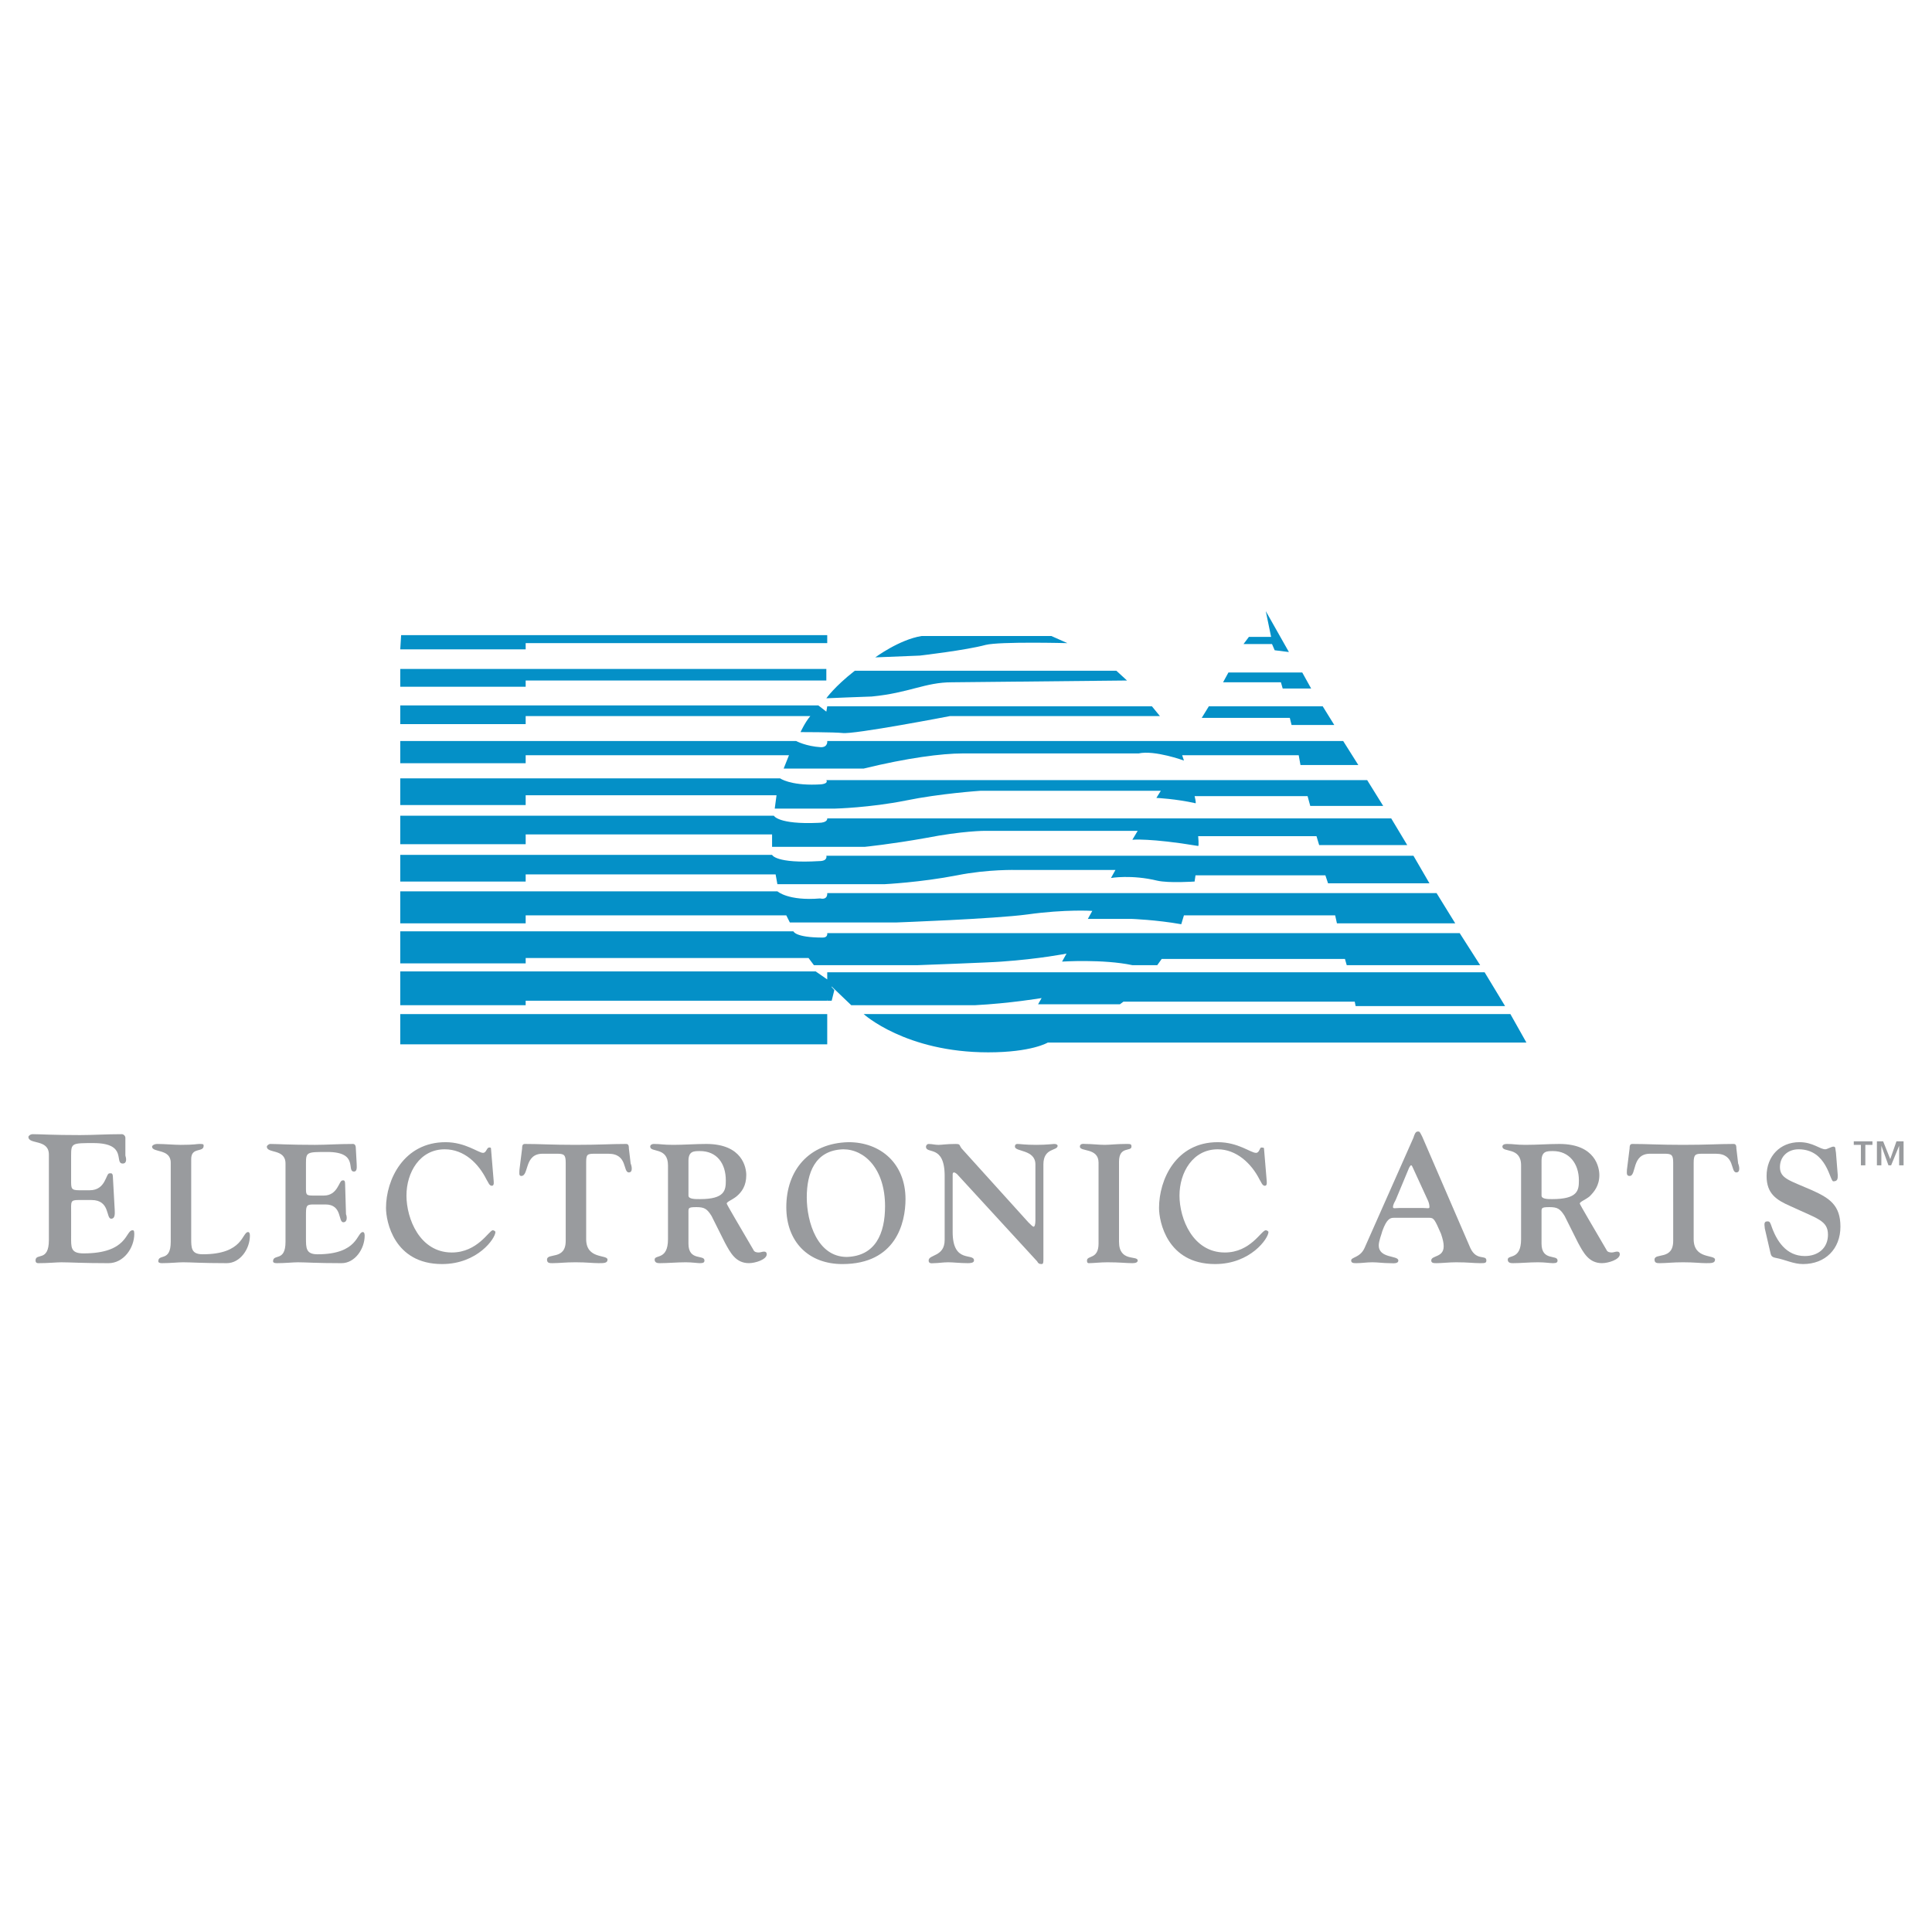 <?xml version="1.0" encoding="utf-8"?>
<!-- Generator: Adobe Illustrator 13.0.0, SVG Export Plug-In . SVG Version: 6.00 Build 14948)  -->
<!DOCTYPE svg PUBLIC "-//W3C//DTD SVG 1.0//EN" "http://www.w3.org/TR/2001/REC-SVG-20010904/DTD/svg10.dtd">
<svg version="1.0" id="Layer_1" xmlns="http://www.w3.org/2000/svg" xmlns:xlink="http://www.w3.org/1999/xlink" x="0px" y="0px"
	 width="192.756px" height="192.756px" viewBox="0 0 192.756 192.756" enable-background="new 0 0 192.756 192.756"
	 xml:space="preserve">
<g>
	<polygon fill-rule="evenodd" clip-rule="evenodd" fill="#FFFFFF" points="0,0 192.756,0 192.756,192.756 0,192.756 0,0 	"/>
	<polygon fill-rule="evenodd" clip-rule="evenodd" fill="#0490C7" points="40.021,63.368 82.533,63.368 82.533,64.167 
		52.446,64.167 52.446,64.788 39.933,64.788 40.021,63.368 	"/>
	<polygon fill-rule="evenodd" clip-rule="evenodd" fill="#0490C7" points="39.933,66.741 82.444,66.741 82.444,67.894 
		52.446,67.894 52.446,68.516 39.933,68.516 39.933,66.741 	"/>
	<path fill-rule="evenodd" clip-rule="evenodd" fill="#0490C7" d="M39.933,70.379h41.713L82.444,71l0.089-0.532h32.394l0.799,0.976
		H94.78c0,0-9.674,1.864-10.739,1.687c-0.799-0.089-4.171-0.089-4.171-0.089s0.443-0.977,0.976-1.598h-28.4v0.799H39.933V70.379
		L39.933,70.379z"/>
	<path fill-rule="evenodd" clip-rule="evenodd" fill="#0490C7" d="M39.933,73.929h39.494c0,0,0.976,0.533,2.485,0.621
		c0.71,0,0.622-0.621,0.622-0.621h51.475l1.51,2.396h-5.77l-0.177-0.977h-11.627l0.178,0.533c0,0-2.929-1.065-4.526-0.71
		c-0.089,0-17.573,0-17.573,0c-2.041,0-5.502,0.444-9.852,1.509h-7.987l0.533-1.332H52.446v0.799H39.933V73.929L39.933,73.929z"/>
	<path fill-rule="evenodd" clip-rule="evenodd" fill="#0490C7" d="M87.326,65.587c0,0,2.396-1.775,4.615-2.13h12.958l1.598,0.709
		c0,0-6.745-0.177-8.166,0.178c-1.952,0.532-6.567,1.065-6.567,1.065L87.326,65.587L87.326,65.587z"/>
	<path fill-rule="evenodd" clip-rule="evenodd" fill="#0490C7" d="M82.444,69.669c0,0,0.799-1.154,2.84-2.751h26.093l1.065,0.976
		l-17.484,0.178c-2.663,0-4.26,1.065-7.988,1.42C86.615,69.492,82.444,69.669,82.444,69.669L82.444,69.669z"/>
	<path fill-rule="evenodd" clip-rule="evenodd" fill="#0490C7" d="M136.404,77.834l1.598,2.574h-7.277l-0.267-0.977h-11.271
		c0,0,0.178,0.71,0.089,0.71c-1.952-0.444-3.904-0.533-3.904-0.533l0.443-0.71H97.798c0,0-3.994,0.266-7.455,0.976
		c-3.55,0.71-7.012,0.799-7.012,0.799h-6.035l0.178-1.331H52.446v0.976H39.933v-2.663h37.896c0,0,0.977,0.71,3.639,0.621
		c1.332,0,0.976-0.443,0.976-0.443H136.404L136.404,77.834z"/>
	<path fill-rule="evenodd" clip-rule="evenodd" fill="#0490C7" d="M77.03,84.491h9.23c0,0,2.663-0.267,6.124-0.888
		c3.639-0.71,5.858-0.71,5.858-0.71h15.265l-0.532,0.888c0,0,1.774-0.178,6.567,0.621c0.089,0,0-0.977,0-0.977h11.804l0.267,0.888
		h8.786l-1.598-2.662H82.533c0,0,0.088,0.443-0.888,0.443c-3.994,0.178-4.438-0.71-4.438-0.71H39.933v2.84h12.514v-0.976H77.03
		V84.491L77.03,84.491z"/>
	<path fill-rule="evenodd" clip-rule="evenodd" fill="#0490C7" d="M141.02,85.378l1.598,2.751H132.5l-0.267-0.799h-12.958
		l-0.089,0.621c0,0-2.573,0.178-3.728-0.088c-2.573-0.622-4.614-0.266-4.614-0.266l0.443-0.799h-9.852c0,0-2.84-0.089-5.946,0.532
		c-3.639,0.71-7.278,0.888-7.278,0.888h-10.65l-0.177-0.977H52.446v0.71H39.933V85.29H77.03c0,0,0.355,0.887,4.704,0.621
		c0.887,0,0.709-0.533,0.709-0.533H141.02L141.02,85.378z"/>
	<polygon fill-rule="evenodd" clip-rule="evenodd" fill="#0490C7" points="133.121,72.332 131.967,70.468 120.606,70.468 
		119.897,71.622 128.684,71.622 128.86,72.332 133.121,72.332 	"/>
	<polygon fill-rule="evenodd" clip-rule="evenodd" fill="#0490C7" points="130.813,68.693 129.926,67.095 122.56,67.095 
		122.027,68.072 127.796,68.072 127.974,68.693 130.813,68.693 	"/>
	<polygon fill-rule="evenodd" clip-rule="evenodd" fill="#0490C7" points="128.595,65.054 126.287,60.972 126.819,63.545 
		124.601,63.545 124.068,64.255 126.908,64.255 127.175,64.876 128.595,65.054 	"/>
	<path fill-rule="evenodd" clip-rule="evenodd" fill="#0490C7" d="M82.533,89.105h60.794l1.863,3.018h-11.804l-0.177-0.799h-15.088
		l-0.267,0.887c-2.484-0.444-4.97-0.533-4.97-0.533h-4.349l0.443-0.798c0,0-2.662-0.178-6.479,0.355
		c-3.284,0.443-13.046,0.798-13.046,0.798h-10.65l-0.355-0.709H52.446v0.799H39.933v-3.195h37.63c0,0,1.065,0.976,4.26,0.71
		C82.622,89.816,82.533,89.105,82.533,89.105L82.533,89.105z"/>
	<path fill-rule="evenodd" clip-rule="evenodd" fill="#0490C7" d="M81.202,96.294h10.384c0,0,7.278-0.266,8.342-0.355
		c3.816-0.266,6.479-0.799,6.479-0.799l-0.444,0.799c0,0,4.083-0.266,7.012,0.355c0.089,0,2.484,0,2.484,0l0.444-0.621h18.282
		l0.178,0.621h13.312l-2.041-3.195H82.533c0,0,0.088,0.443-0.444,0.443c-2.751,0-2.929-0.621-2.929-0.621H39.933v3.195h12.514
		v-0.533h28.223L81.202,96.294L81.202,96.294z"/>
	<path fill-rule="evenodd" clip-rule="evenodd" fill="#0490C7" d="M148.12,97.004l2.041,3.373h-14.91l-0.089-0.443h-23.075
		l-0.355,0.266h-8.164l0.354-0.621c0,0-3.195,0.533-6.656,0.711c-0.089,0-12.336,0-12.336,0l-1.953-1.865l-0.443,1.42H52.446v0.445
		H39.933v-3.373h41.446l1.154,0.799v-0.711H148.12L148.12,97.004z"/>
	<path fill-rule="evenodd" clip-rule="evenodd" fill="#0490C7" d="M86.171,101.176c0,0,4.172,3.816,12.425,3.816
		c4.349,0,5.946-0.977,5.946-0.977h47.748l-1.598-2.84H86.171L86.171,101.176z"/>
	<polygon fill-rule="evenodd" clip-rule="evenodd" fill="#0490C7" points="39.933,101.176 82.533,101.176 82.533,104.193 
		39.933,104.193 39.933,101.176 	"/>
	<polygon fill-rule="evenodd" clip-rule="evenodd" fill="#0490C7" points="82.533,99.844 82.533,97.98 83.243,98.779 82.977,99.844 
		82.533,99.844 	"/>
	<path fill-rule="evenodd" clip-rule="evenodd" fill="#999B9E" d="M7.095,115.287c0-1.242,0.089-1.242,2.219-1.242
		c3.461,0,2.042,2.041,2.929,2.041c0.444,0,0.355-0.533,0.266-0.799v-1.775c0-0.178-0.177-0.355-0.354-0.355
		c-1.598,0-2.84,0.09-4.172,0.09c-2.751,0-3.994-0.09-4.704-0.09c-0.266,0-0.444,0.178-0.444,0.268c0,0.799,2.042,0.178,2.042,1.775
		v8.52c0,2.219-1.331,1.242-1.331,2.041c0,0.178,0.088,0.266,0.266,0.266c1.065,0,1.775-0.088,2.307-0.088
		c0.888,0,2.042,0.088,4.704,0.088c1.509,0,2.574-1.508,2.574-2.928c0-0.355-0.089-0.355-0.177-0.355
		c-0.71,0-0.444,2.307-4.881,2.307c-1.332,0-1.243-0.621-1.243-1.773v-2.309c0-1.064-0.089-1.242,0.71-1.242h1.332
		c1.864,0,1.42,1.863,1.953,1.863c0.443,0,0.354-0.621,0.354-0.887l-0.177-3.195c0-0.533-0.177-0.443-0.355-0.443
		c-0.355,0-0.355,1.686-1.953,1.686H7.894c-0.799,0-0.799-0.178-0.799-0.977V115.287L7.095,115.287z"/>
	<path fill-rule="evenodd" clip-rule="evenodd" fill="#999B9E" d="M19.076,115.643c0-1.242,1.242-0.621,1.242-1.332
		c0-0.178-0.088-0.178-0.443-0.178c-0.266,0-0.444,0.09-1.864,0.09c-0.622,0-1.598-0.09-2.308-0.09
		c-0.355,0-0.533,0.178-0.533,0.268c0,0.621,1.864,0.176,1.864,1.596v7.9c0,2.041-1.242,1.152-1.242,1.951
		c0,0.09,0.089,0.178,0.355,0.178c0.887,0,1.598-0.088,2.13-0.088c0.799,0,1.775,0.088,4.349,0.088c1.332,0,2.308-1.42,2.308-2.75
		c0-0.268-0.089-0.355-0.177-0.355c-0.622,0-0.444,2.219-4.526,2.219c-1.154,0-1.154-0.621-1.154-1.598V115.643L19.076,115.643z"/>
	<path fill-rule="evenodd" clip-rule="evenodd" fill="#999B9E" d="M30.525,116.086c0-1.154,0.089-1.154,2.13-1.154
		c3.195,0,1.864,1.953,2.663,1.953c0.355,0,0.266-0.533,0.266-0.799l-0.088-1.598c0-0.178-0.089-0.355-0.267-0.355
		c-1.509,0-2.662,0.09-3.816,0.09c-2.574,0-3.728-0.09-4.438-0.09c-0.177,0-0.354,0.178-0.354,0.268
		c0,0.709,1.864,0.176,1.864,1.686v7.811c0,2.041-1.243,1.152-1.243,1.951c0,0.09,0.089,0.178,0.355,0.178
		c0.888,0,1.598-0.088,2.13-0.088c0.799,0,1.775,0.088,4.349,0.088c1.331,0,2.307-1.42,2.307-2.75c0-0.268-0.088-0.355-0.177-0.355
		c-0.622,0-0.444,2.219-4.526,2.219c-1.154,0-1.154-0.621-1.154-1.598v-2.219c0-0.977,0-1.154,0.71-1.154h1.243
		c1.686,0,1.242,1.775,1.775,1.775c0.444,0,0.355-0.621,0.266-0.799l-0.088-3.018c0-0.443-0.178-0.355-0.267-0.355
		c-0.355,0-0.444,1.51-1.864,1.51h-1.065c-0.71,0-0.71-0.09-0.71-0.799V116.086L30.525,116.086z"/>
	<path fill-rule="evenodd" clip-rule="evenodd" fill="#999B9E" d="M48.985,114.576c0-0.088-0.088-0.088-0.177-0.088
		c-0.266,0-0.266,0.533-0.621,0.533c-0.444,0-1.775-1.066-3.728-1.066c-4.171,0-5.947,3.729-5.947,6.568
		c0,1.332,0.799,5.592,5.591,5.592c3.55,0,5.325-2.574,5.325-3.195c0-0.09-0.177-0.178-0.266-0.178
		c-0.355,0-1.509,2.219-4.083,2.219c-3.195,0-4.526-3.373-4.526-5.68c0-2.309,1.332-4.615,3.816-4.615
		c1.953,0,3.373,1.42,4.171,3.018c0.177,0.266,0.266,0.621,0.532,0.621c0.267,0,0.178-0.443,0.178-0.533L48.985,114.576
		L48.985,114.576z"/>
	<path fill-rule="evenodd" clip-rule="evenodd" fill="#999B9E" d="M56.44,123.807c0,1.953-1.864,1.154-1.864,1.865
		c0,0.354,0.267,0.354,0.533,0.354c0.71,0,1.243-0.088,2.308-0.088c1.154,0,1.686,0.088,2.308,0.088c0.532,0,0.887,0,0.887-0.354
		c0-0.533-2.13,0-2.13-2.043v-7.633c0-0.797,0.089-0.887,0.799-0.887h1.42c1.953,0,1.42,1.863,2.042,1.863
		c0.443,0,0.266-0.709,0.177-0.887l-0.177-1.51c0-0.176,0-0.443-0.267-0.443c-1.509,0-2.662,0.09-5.059,0.09s-3.55-0.09-5.059-0.09
		c-0.266,0-0.266,0.268-0.266,0.443l-0.266,2.131c0,0.266-0.089,0.621,0.178,0.621c0.798,0,0.266-2.219,2.13-2.219h1.42
		c0.71,0,0.887,0.09,0.887,0.887V123.807L56.44,123.807z"/>
	<path fill-rule="evenodd" clip-rule="evenodd" fill="#999B9E" d="M68.688,115.82c0-0.977,0.532-0.977,1.153-0.977
		c1.687,0,2.574,1.242,2.574,2.928c0,0.977-0.089,1.865-2.574,1.865c-0.532,0-1.153,0-1.153-0.355V115.82L68.688,115.82z
		 M66.646,123.629c0,2.131-1.332,1.51-1.332,2.043c0,0.354,0.355,0.354,0.533,0.354c0.799,0,1.687-0.088,2.574-0.088
		c0.621,0,1.153,0.088,1.419,0.088c0.355,0,0.444-0.088,0.444-0.266c0-0.621-1.597,0.088-1.597-1.686v-2.93
		c0-0.621-0.089-0.709,0.799-0.709c0.798,0,1.065,0.176,1.508,0.887l1.332,2.662c0.532,0.977,1.065,2.041,2.396,2.041
		c0.622,0,1.775-0.354,1.775-0.887c0-0.178-0.088-0.266-0.266-0.266c-0.177,0-0.354,0.088-0.532,0.088c-0.089,0-0.444,0-0.533-0.266
		c-1.243-2.131-2.663-4.527-2.663-4.615c0-0.178,0.533-0.355,0.977-0.711c0.532-0.443,0.976-1.064,0.976-2.129
		c0-0.711-0.355-3.107-3.994-3.107c-1.065,0-2.219,0.09-3.284,0.09c-1.065,0-1.242-0.09-1.952-0.09c-0.178,0-0.355,0.09-0.355,0.268
		c0,0.621,1.775,0,1.775,1.863V123.629L66.646,123.629z"/>
	<path fill-rule="evenodd" clip-rule="evenodd" fill="#999B9E" d="M78.45,120.436c0,3.461,2.219,5.68,5.591,5.68
		c5.325,0,6.302-4.084,6.302-6.479c0-3.551-2.485-5.682-5.68-5.682C80.669,114.045,78.45,116.795,78.45,120.436L78.45,120.436z
		 M80.492,119.459c0-2.396,0.799-4.705,3.639-4.793c2.13,0,4.171,1.953,4.171,5.68c0,2.752-0.976,4.971-3.816,5.059
		C81.557,125.404,80.492,121.943,80.492,119.459L80.492,119.459z"/>
	<path fill-rule="evenodd" clip-rule="evenodd" fill="#999B9E" d="M94.248,123.719c0,1.686-1.598,1.42-1.598,2.041
		c0,0.355,0.355,0.266,0.533,0.266c0.444,0,0.888-0.088,1.42-0.088c0.533,0,1.154,0.088,1.953,0.088c0.177,0,0.621,0,0.621-0.266
		c0-0.799-2.13,0.355-2.13-2.84v-5.68c0-0.178,0-0.268,0.177-0.268c0,0,0.178,0.09,0.267,0.178l7.987,8.697
		c0.09,0.178,0.178,0.268,0.444,0.268c0.178,0,0.178-0.178,0.178-0.533v-9.408c0-1.686,1.42-1.33,1.42-1.863
		c0,0,0-0.178-0.355-0.178c-0.178,0-0.71,0.09-1.774,0.09c-1.154,0-1.598-0.09-1.864-0.09c-0.266,0-0.266,0.178-0.266,0.268
		c0,0.531,2.041,0.266,2.041,1.773v5.592c0,0.443-0.089,0.621-0.178,0.621s-0.267-0.178-0.532-0.443l-6.656-7.367
		c-0.267-0.354-0.089-0.443-0.622-0.443c-0.887,0-1.331,0.09-1.686,0.09s-0.622-0.09-0.977-0.09c-0.177,0-0.266,0.178-0.266,0.268
		c0,0.799,1.864-0.268,1.864,2.928V123.719L94.248,123.719z"/>
	<path fill-rule="evenodd" clip-rule="evenodd" fill="#999B9E" d="M111.644,115.908c0-1.598,1.242-0.977,1.242-1.508
		c0-0.268-0.089-0.268-0.532-0.268c-0.977,0-1.598,0.09-2.13,0.09c-0.622,0-1.243-0.09-1.953-0.09c-0.089,0-0.532-0.088-0.532,0.268
		c0,0.531,1.863,0.088,1.863,1.596v8.078c0,1.598-1.153,1.152-1.153,1.686c0,0.088,0,0.266,0.178,0.266
		c0.443,0,1.153-0.088,1.863-0.088c1.242,0,1.864,0.088,2.485,0.088c0.354,0,0.532-0.088,0.532-0.266
		c0-0.533-1.863,0.178-1.863-1.863V115.908L111.644,115.908z"/>
	<path fill-rule="evenodd" clip-rule="evenodd" fill="#999B9E" d="M126.109,114.576c0-0.088-0.178-0.088-0.266-0.088
		c-0.178,0-0.178,0.533-0.533,0.533c-0.532,0-1.775-1.066-3.816-1.066c-4.171,0-5.857,3.729-5.857,6.568
		c0,1.332,0.799,5.592,5.592,5.592c3.55,0,5.325-2.574,5.325-3.195c0-0.09-0.178-0.178-0.267-0.178
		c-0.443,0-1.509,2.219-4.083,2.219c-3.194,0-4.526-3.373-4.526-5.68c0-2.309,1.332-4.615,3.816-4.615
		c1.864,0,3.373,1.42,4.172,3.018c0.178,0.266,0.266,0.621,0.532,0.621s0.178-0.443,0.178-0.533L126.109,114.576L126.109,114.576z"
		/>
	<path fill-rule="evenodd" clip-rule="evenodd" fill="#999B9E" d="M139.6,120.523c-0.354,0-0.621,0.088-0.621-0.088
		c0-0.268,0.178-0.533,0.267-0.711l1.331-3.195c0.088-0.178,0.178-0.266,0.178-0.266c0.088,0,0.088,0,0.177,0.178l1.509,3.283
		c0.089,0.178,0.178,0.443,0.178,0.711c0,0.176-0.267,0.088-0.621,0.088H139.6L139.6,120.523z M142.617,121.5
		c0.443,0,0.532,0.178,1.154,1.598c0.177,0.531,0.266,0.887,0.266,1.242c0,1.154-1.242,0.887-1.242,1.42
		c0,0.266,0.266,0.266,0.532,0.266c0.532,0,1.243-0.088,1.952-0.088c1.243,0,1.687,0.088,2.396,0.088c0.444,0,0.621,0,0.621-0.266
		c0-0.621-0.976,0.088-1.597-1.242l-4.793-11.094c-0.267-0.533-0.267-0.533-0.444-0.533c-0.266,0-0.354,0.355-0.443,0.621
		l-4.881,11.006c-0.444,0.977-1.332,0.887-1.332,1.242c0,0.266,0.267,0.266,0.533,0.266c0.532,0,0.977-0.088,1.598-0.088
		c0.532,0,1.064,0.088,1.686,0.088c0.355,0,0.888,0.09,0.888-0.266c0-0.533-1.952-0.178-1.952-1.51c0-0.443,0.266-1.064,0.354-1.42
		c0.444-1.242,0.799-1.33,1.154-1.33H142.617L142.617,121.5z"/>
	<path fill-rule="evenodd" clip-rule="evenodd" fill="#999B9E" d="M153.8,115.82c0-0.977,0.532-0.977,1.153-0.977
		c1.598,0,2.574,1.242,2.574,2.928c0,0.977-0.089,1.865-2.663,1.865c-0.443,0-1.064,0-1.064-0.355V115.82L153.8,115.82z
		 M151.759,123.629c0,2.131-1.331,1.51-1.331,2.043c0,0.354,0.354,0.354,0.532,0.354c0.799,0,1.598-0.088,2.485-0.088
		c0.71,0,1.153,0.088,1.508,0.088c0.355,0,0.444-0.088,0.444-0.266c0-0.621-1.598,0.088-1.598-1.686v-2.93
		c0-0.621-0.089-0.709,0.799-0.709c0.799,0,1.064,0.176,1.509,0.887l1.331,2.662c0.532,0.977,1.065,2.041,2.396,2.041
		c0.621,0,1.774-0.354,1.774-0.887c0-0.178-0.088-0.266-0.266-0.266s-0.355,0.088-0.532,0.088c-0.089,0-0.444,0-0.533-0.266
		c-1.242-2.131-2.662-4.527-2.662-4.615c0-0.178,0.532-0.355,0.976-0.711c0.444-0.443,0.977-1.064,0.977-2.129
		c0-0.711-0.354-3.107-3.993-3.107c-1.065,0-2.219,0.09-3.373,0.09c-0.977,0-1.153-0.09-1.863-0.09c-0.267,0-0.444,0.09-0.444,0.268
		c0,0.621,1.864,0,1.864,1.863V123.629L151.759,123.629z"/>
	<path fill-rule="evenodd" clip-rule="evenodd" fill="#999B9E" d="M166.935,123.807c0,1.953-1.863,1.154-1.863,1.865
		c0,0.354,0.266,0.354,0.532,0.354c0.71,0,1.242-0.088,2.308-0.088c1.153,0,1.687,0.088,2.308,0.088c0.532,0,0.888,0,0.888-0.354
		c0-0.533-2.13,0-2.13-2.043v-7.633c0-0.797,0.177-0.887,0.799-0.887h1.42c1.952,0,1.42,1.863,2.041,1.863
		c0.443,0,0.267-0.709,0.178-0.887l-0.178-1.51c0-0.176,0-0.443-0.267-0.443c-1.509,0-2.573,0.09-5.059,0.09
		c-2.396,0-3.55-0.09-5.059-0.09c-0.267,0-0.267,0.268-0.267,0.443l-0.266,2.131c0,0.266-0.089,0.621,0.266,0.621
		c0.71,0,0.178-2.219,2.042-2.219h1.419c0.711,0,0.888,0.09,0.888,0.887V123.807L166.935,123.807z"/>
	<path fill-rule="evenodd" clip-rule="evenodd" fill="#999B9E" d="M176.608,124.873c0.089,0.354,0.089,0.531,0.533,0.621
		c0.976,0.178,1.774,0.621,2.751,0.621c2.219,0,3.728-1.51,3.728-3.729c0-2.129-1.065-2.84-2.84-3.639
		c-2.219-0.977-3.195-1.154-3.195-2.307c0-1.066,0.799-1.775,1.864-1.775c2.84,0,3.105,3.195,3.461,3.195
		c0.443,0,0.443-0.268,0.443-0.621l-0.177-2.219c-0.089-0.445,0-0.621-0.267-0.621c-0.178,0-0.621,0.266-0.799,0.266
		c-0.532,0-1.242-0.711-2.574-0.711c-1.952,0-3.283,1.42-3.283,3.373c0,1.775,0.977,2.396,2.396,3.018
		c2.662,1.242,3.728,1.42,3.728,2.84c0,1.332-0.977,2.131-2.308,2.131c-1.864,0-2.84-1.51-3.373-3.107
		c-0.089-0.178-0.089-0.354-0.354-0.354c-0.444,0-0.267,0.443-0.267,0.709L176.608,124.873L176.608,124.873z"/>
	<path fill-rule="evenodd" clip-rule="evenodd" fill="#999B9E" d="M188.59,115.643l0.621-1.775h0.71v2.396h-0.443v-1.953l0,0
		l-0.799,1.953h-0.267l-0.709-1.953l0,0v1.953h-0.444v-2.396h0.621L188.59,115.643L188.59,115.643z M186.815,114.223h-0.71v2.041
		h-0.444v-2.041h-0.71v-0.355h1.864V114.223L186.815,114.223z"/>
</g>
</svg>
